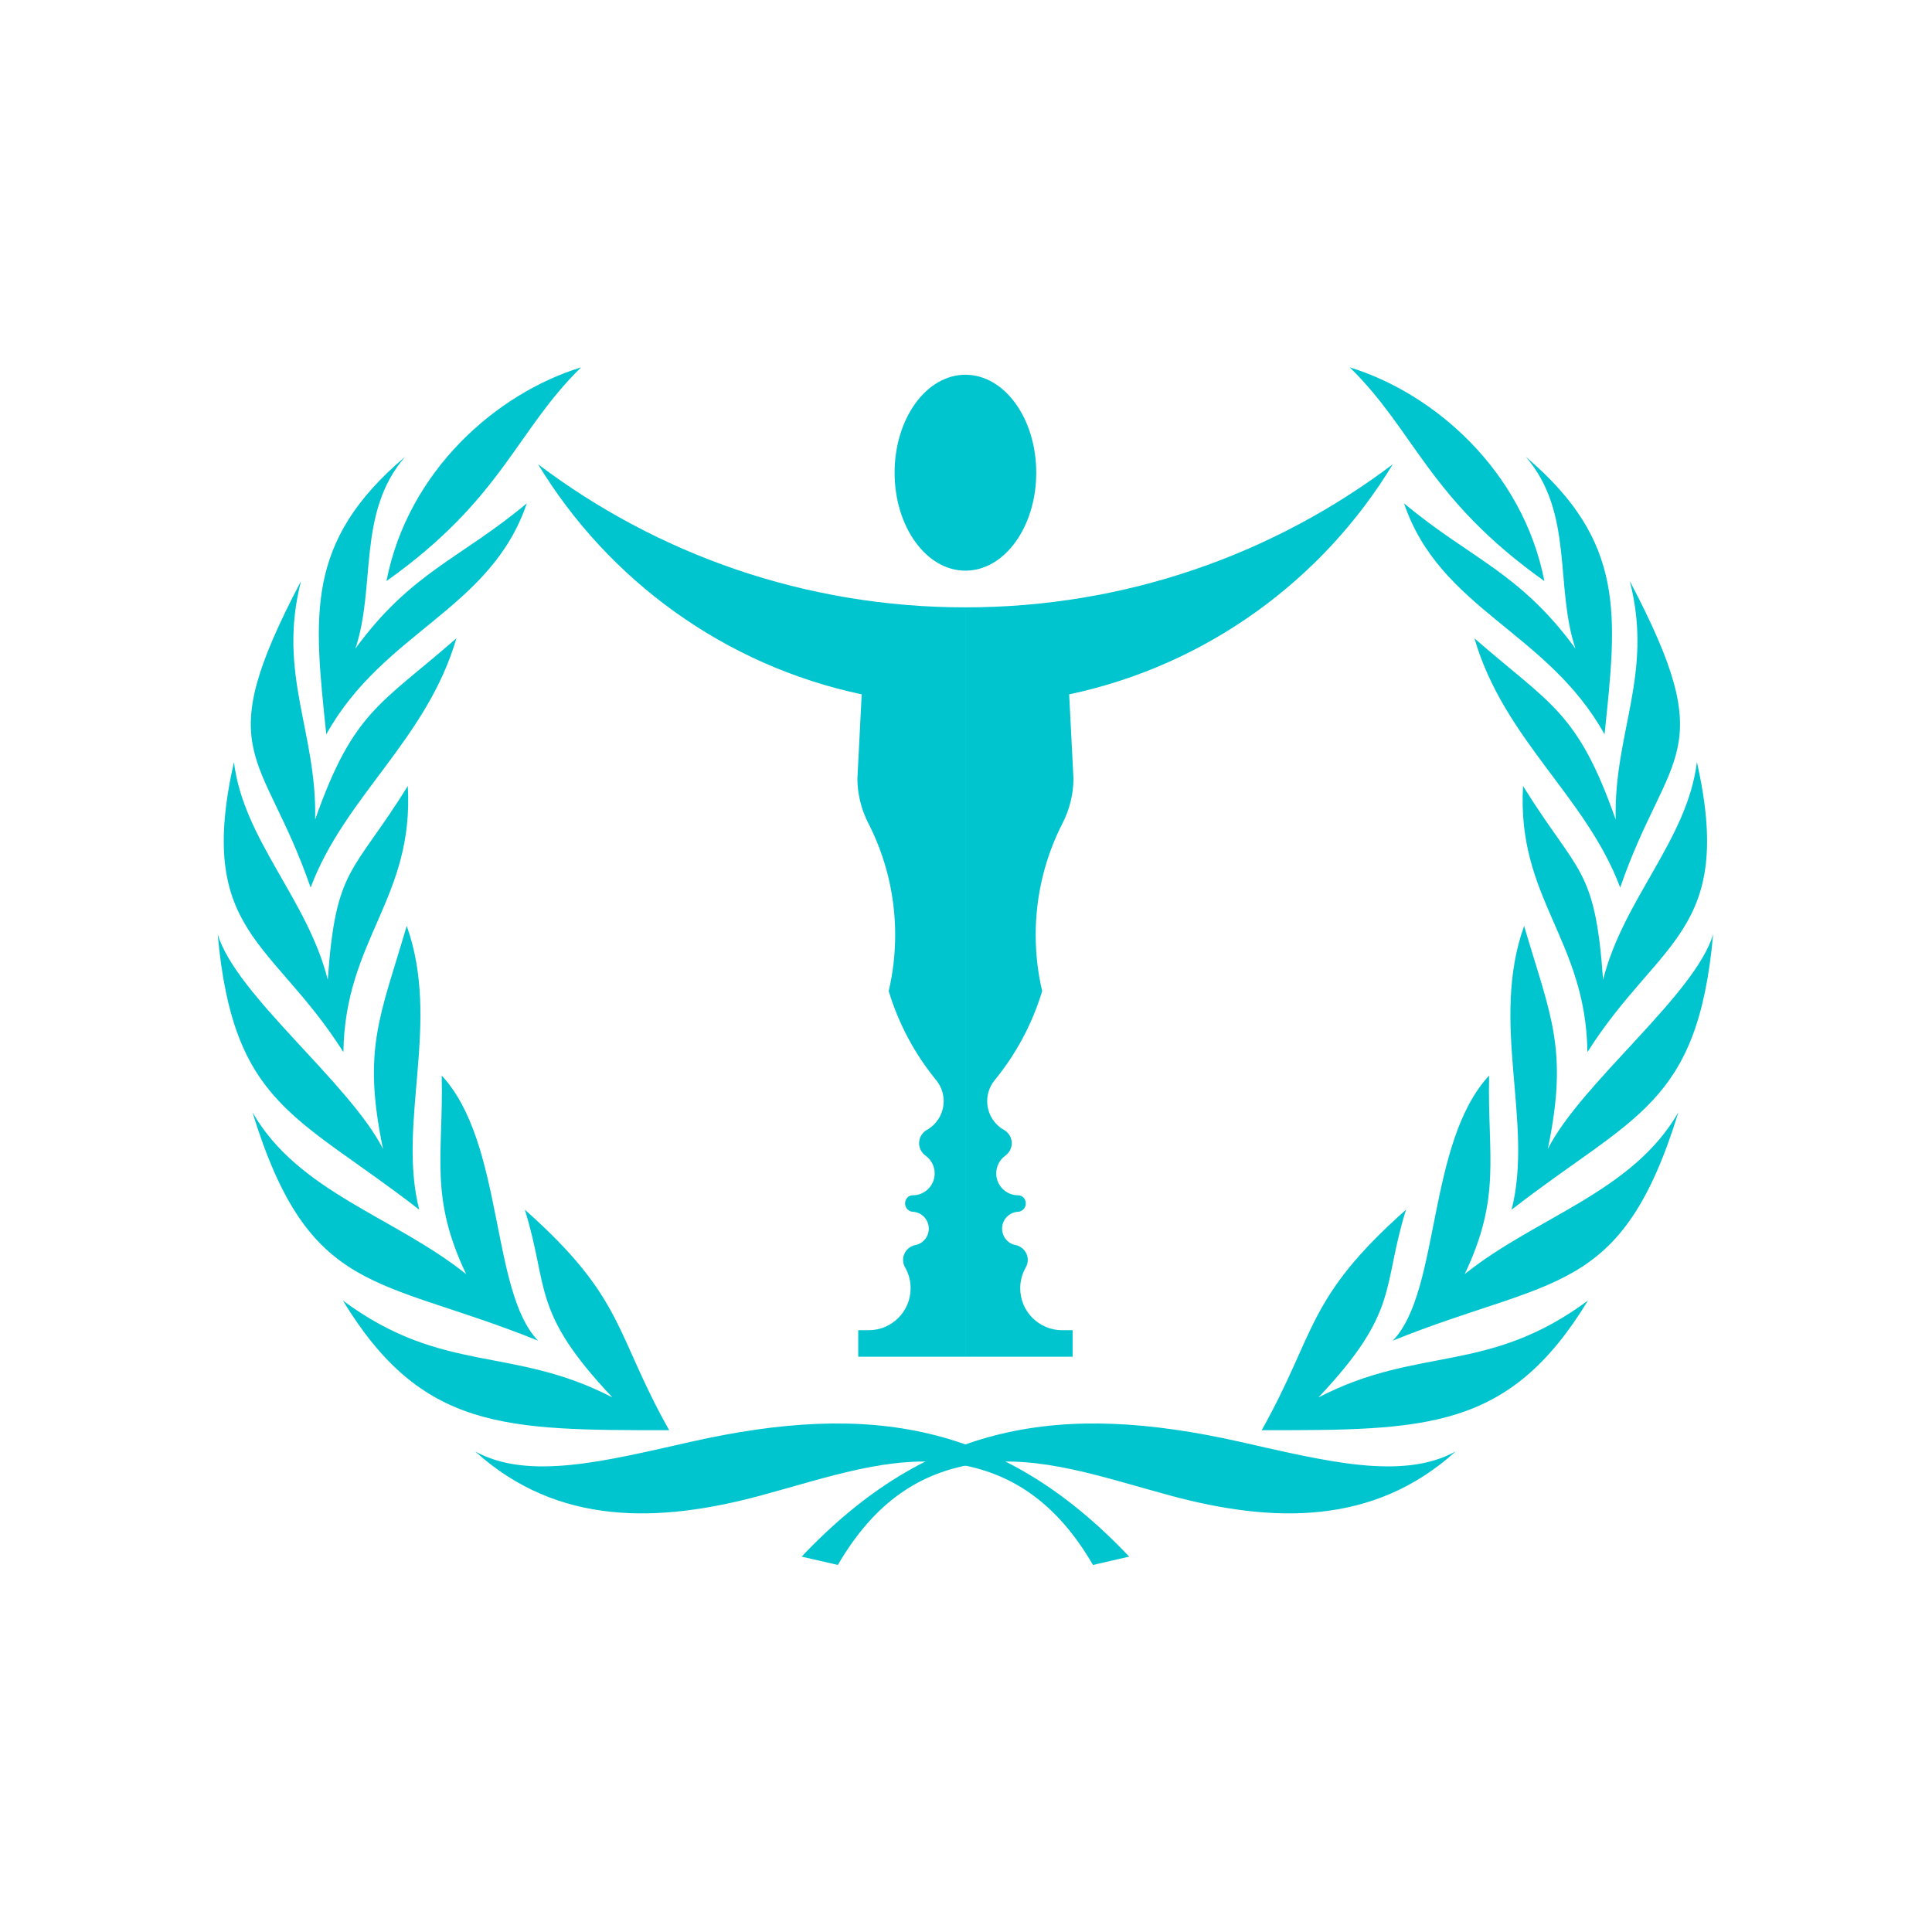 <?xml version="1.0" encoding="UTF-8"?> <svg xmlns="http://www.w3.org/2000/svg" width="568" height="568" viewBox="0 0 568 568" fill="none"> <path fill-rule="evenodd" clip-rule="evenodd" d="M283.83 178.562C236.654 178.562 193.145 162.9 158.199 136.501C178.873 170.61 213.077 195.62 253.337 204.138L252.073 228.861C252.073 233.521 253.256 238.019 255.226 241.907C260.304 251.784 263.178 262.985 263.178 274.861C263.178 280.557 262.524 286.062 261.275 291.376C264.2 301.084 269.028 309.999 275.297 317.642C276.635 319.311 277.436 321.427 277.436 323.728C277.436 327.366 275.437 330.533 272.482 332.202C271.13 332.973 270.211 334.429 270.211 336.104C270.219 337.633 271.005 339 272.174 339.808C273.761 340.977 274.79 342.866 274.79 344.982C274.79 348.532 271.909 351.413 268.359 351.413C267.022 351.413 266.096 352.493 266.096 353.831C266.096 355.169 267.191 356.271 268.521 356.271C271.057 356.477 273.056 358.601 273.056 361.195C273.056 363.584 271.424 365.575 269.168 366.031C267.073 366.413 265.501 368.221 265.501 370.426C265.501 371.249 265.728 371.984 266.11 372.646C267.139 374.446 267.72 376.526 267.72 378.746C267.72 385.558 262.201 391.078 255.388 391.078H252.316V398.876H283.823V178.555L283.83 178.562ZM283.83 178.562C331.006 178.562 374.515 162.9 409.468 136.501C388.794 170.61 354.59 195.62 314.33 204.138L315.594 228.861C315.594 233.521 314.411 238.019 312.441 241.907C307.363 251.784 304.489 262.985 304.489 274.861C304.489 280.557 305.143 286.062 306.393 291.376C303.468 301.084 298.639 309.999 292.37 317.642C291.032 319.311 290.231 321.427 290.231 323.728C290.231 327.366 292.223 330.533 295.185 332.202C296.537 332.973 297.456 334.429 297.456 336.104C297.448 337.633 296.662 339 295.494 339.808C293.906 340.977 292.884 342.866 292.884 344.982C292.884 348.532 295.765 351.413 299.315 351.413C300.653 351.413 301.579 352.493 301.579 353.831C301.579 355.169 300.484 356.271 299.146 356.271C296.611 356.477 294.612 358.601 294.612 361.195C294.612 363.584 296.251 365.575 298.499 366.031C300.594 366.413 302.159 368.221 302.159 370.426C302.159 371.249 301.932 371.984 301.549 372.646C300.528 374.446 299.94 376.526 299.94 378.746C299.94 385.558 305.459 391.078 312.272 391.078H315.344V398.876H283.83V178.555V178.562ZM283.83 110.175C295.332 110.175 304.651 123.066 304.651 138.971C304.651 154.875 295.332 167.773 283.83 167.773C272.335 167.773 263.009 154.882 263.009 138.971C263.009 123.066 272.328 110.175 283.83 110.175Z" fill="#00C5CF"></path> <path fill-rule="evenodd" clip-rule="evenodd" d="M203.242 423.856C178.07 429.508 155.508 435.38 139.714 426.73C164.018 448.712 193.784 447.676 223.255 439.783C243.032 434.484 261.986 427.494 280.757 430.339C296.984 432.801 310.492 441.444 321.333 460.089C324.883 459.273 328.425 458.457 331.975 457.642C294.574 418.124 255.548 412.105 203.242 423.856ZM196.731 420.476C180.584 391.761 183.803 381.84 154.295 355.639C161.49 378.79 156.007 385.382 180.055 410.841C150.51 395.532 130.373 404.219 100.821 382.369C124.037 420.564 148.496 420.476 196.738 420.476H196.731ZM170.846 108C151.59 126.822 147.769 146.57 113.616 170.838C119.944 138.39 146.012 115.614 170.846 108ZM95.926 215.89C112.771 185.61 144.292 179.223 154.883 147.974C135.304 164.341 121.01 168.089 104.481 190.681C110.617 172.374 104.87 150.766 119.077 134.311C89.495 159.387 92.303 181.031 95.926 215.89ZM91.325 260.942C101.313 234.197 125.507 217.455 134.18 187.66C111.808 207.203 103.863 209.099 92.655 240.944C93.229 215.191 81.47 198.251 88.496 170.838C61.413 222.313 77.236 220.189 91.325 260.942ZM100.96 309.316C101.416 276.103 121.759 264.234 119.892 231.088C103.599 257.282 98.733 254.695 96.359 288.032C90.34 264.234 71.592 246.934 68.777 224.04C57.547 273.994 80.029 276.228 100.96 309.316ZM123.244 355.632C116.71 329.872 129.711 300.636 119.576 272.216C111.779 298.813 106.472 308.309 112.609 337.787C102.695 318.304 69.306 292.493 64 274.663C68.535 325.146 87.511 327.836 123.251 355.639L123.244 355.632ZM158.19 394.15C144.182 379.708 148.21 335.994 129.866 316.209C130.365 339.97 126.161 351.736 137.053 374.593C116.005 357.726 87.695 350.516 74.216 326.998C90.987 381.421 111.11 375.137 158.19 394.15Z" fill="#00C5CF"></path> <path fill-rule="evenodd" clip-rule="evenodd" d="M364.417 423.856C389.588 429.508 412.151 435.38 427.945 426.73C403.641 448.712 373.875 447.676 344.404 439.783C324.627 434.484 305.673 427.494 286.902 430.339C270.675 432.801 257.166 441.444 246.326 460.089C242.776 459.273 239.234 458.457 235.684 457.642C273.085 418.124 312.111 412.105 364.417 423.856ZM370.928 420.476C387.075 391.761 383.856 381.84 413.364 355.639C406.169 378.79 411.651 385.382 387.611 410.841C417.156 395.532 437.294 404.219 466.846 382.369C443.629 420.564 419.177 420.476 370.936 420.476H370.928ZM396.813 108C416.068 126.822 419.89 146.57 454.043 170.838C447.715 138.39 421.647 115.614 396.813 108ZM471.733 215.89C454.888 185.61 423.366 179.223 412.776 147.974C432.362 164.341 446.657 168.089 463.178 190.681C457.041 172.374 462.789 150.766 448.582 134.311C478.164 159.387 475.356 181.031 471.733 215.89ZM476.334 260.942C466.338 234.197 442.144 217.455 433.479 187.66C455.844 207.203 463.796 209.099 475.003 240.944C474.43 215.191 486.189 198.251 479.156 170.838C506.239 222.313 490.415 220.189 476.326 260.942H476.334ZM466.699 309.316C466.243 276.103 445.9 264.234 447.766 231.088C464.06 257.282 468.926 254.695 471.299 288.032C477.311 264.234 496.06 246.934 498.882 224.04C510.104 273.994 487.63 276.228 466.699 309.316ZM444.408 355.632C450.941 329.872 437.948 300.636 448.083 272.216C455.88 298.813 461.187 308.309 455.05 337.787C464.964 318.304 498.353 292.493 503.659 274.663C499.124 325.146 480.155 327.836 444.408 355.639V355.632ZM409.469 394.15C423.477 379.708 419.449 335.994 437.793 316.209C437.294 339.97 441.497 351.736 430.606 374.593C451.654 357.726 479.964 350.516 493.443 326.998C476.664 381.421 456.549 375.137 409.469 394.15Z" fill="#00C5CF"></path> </svg> 